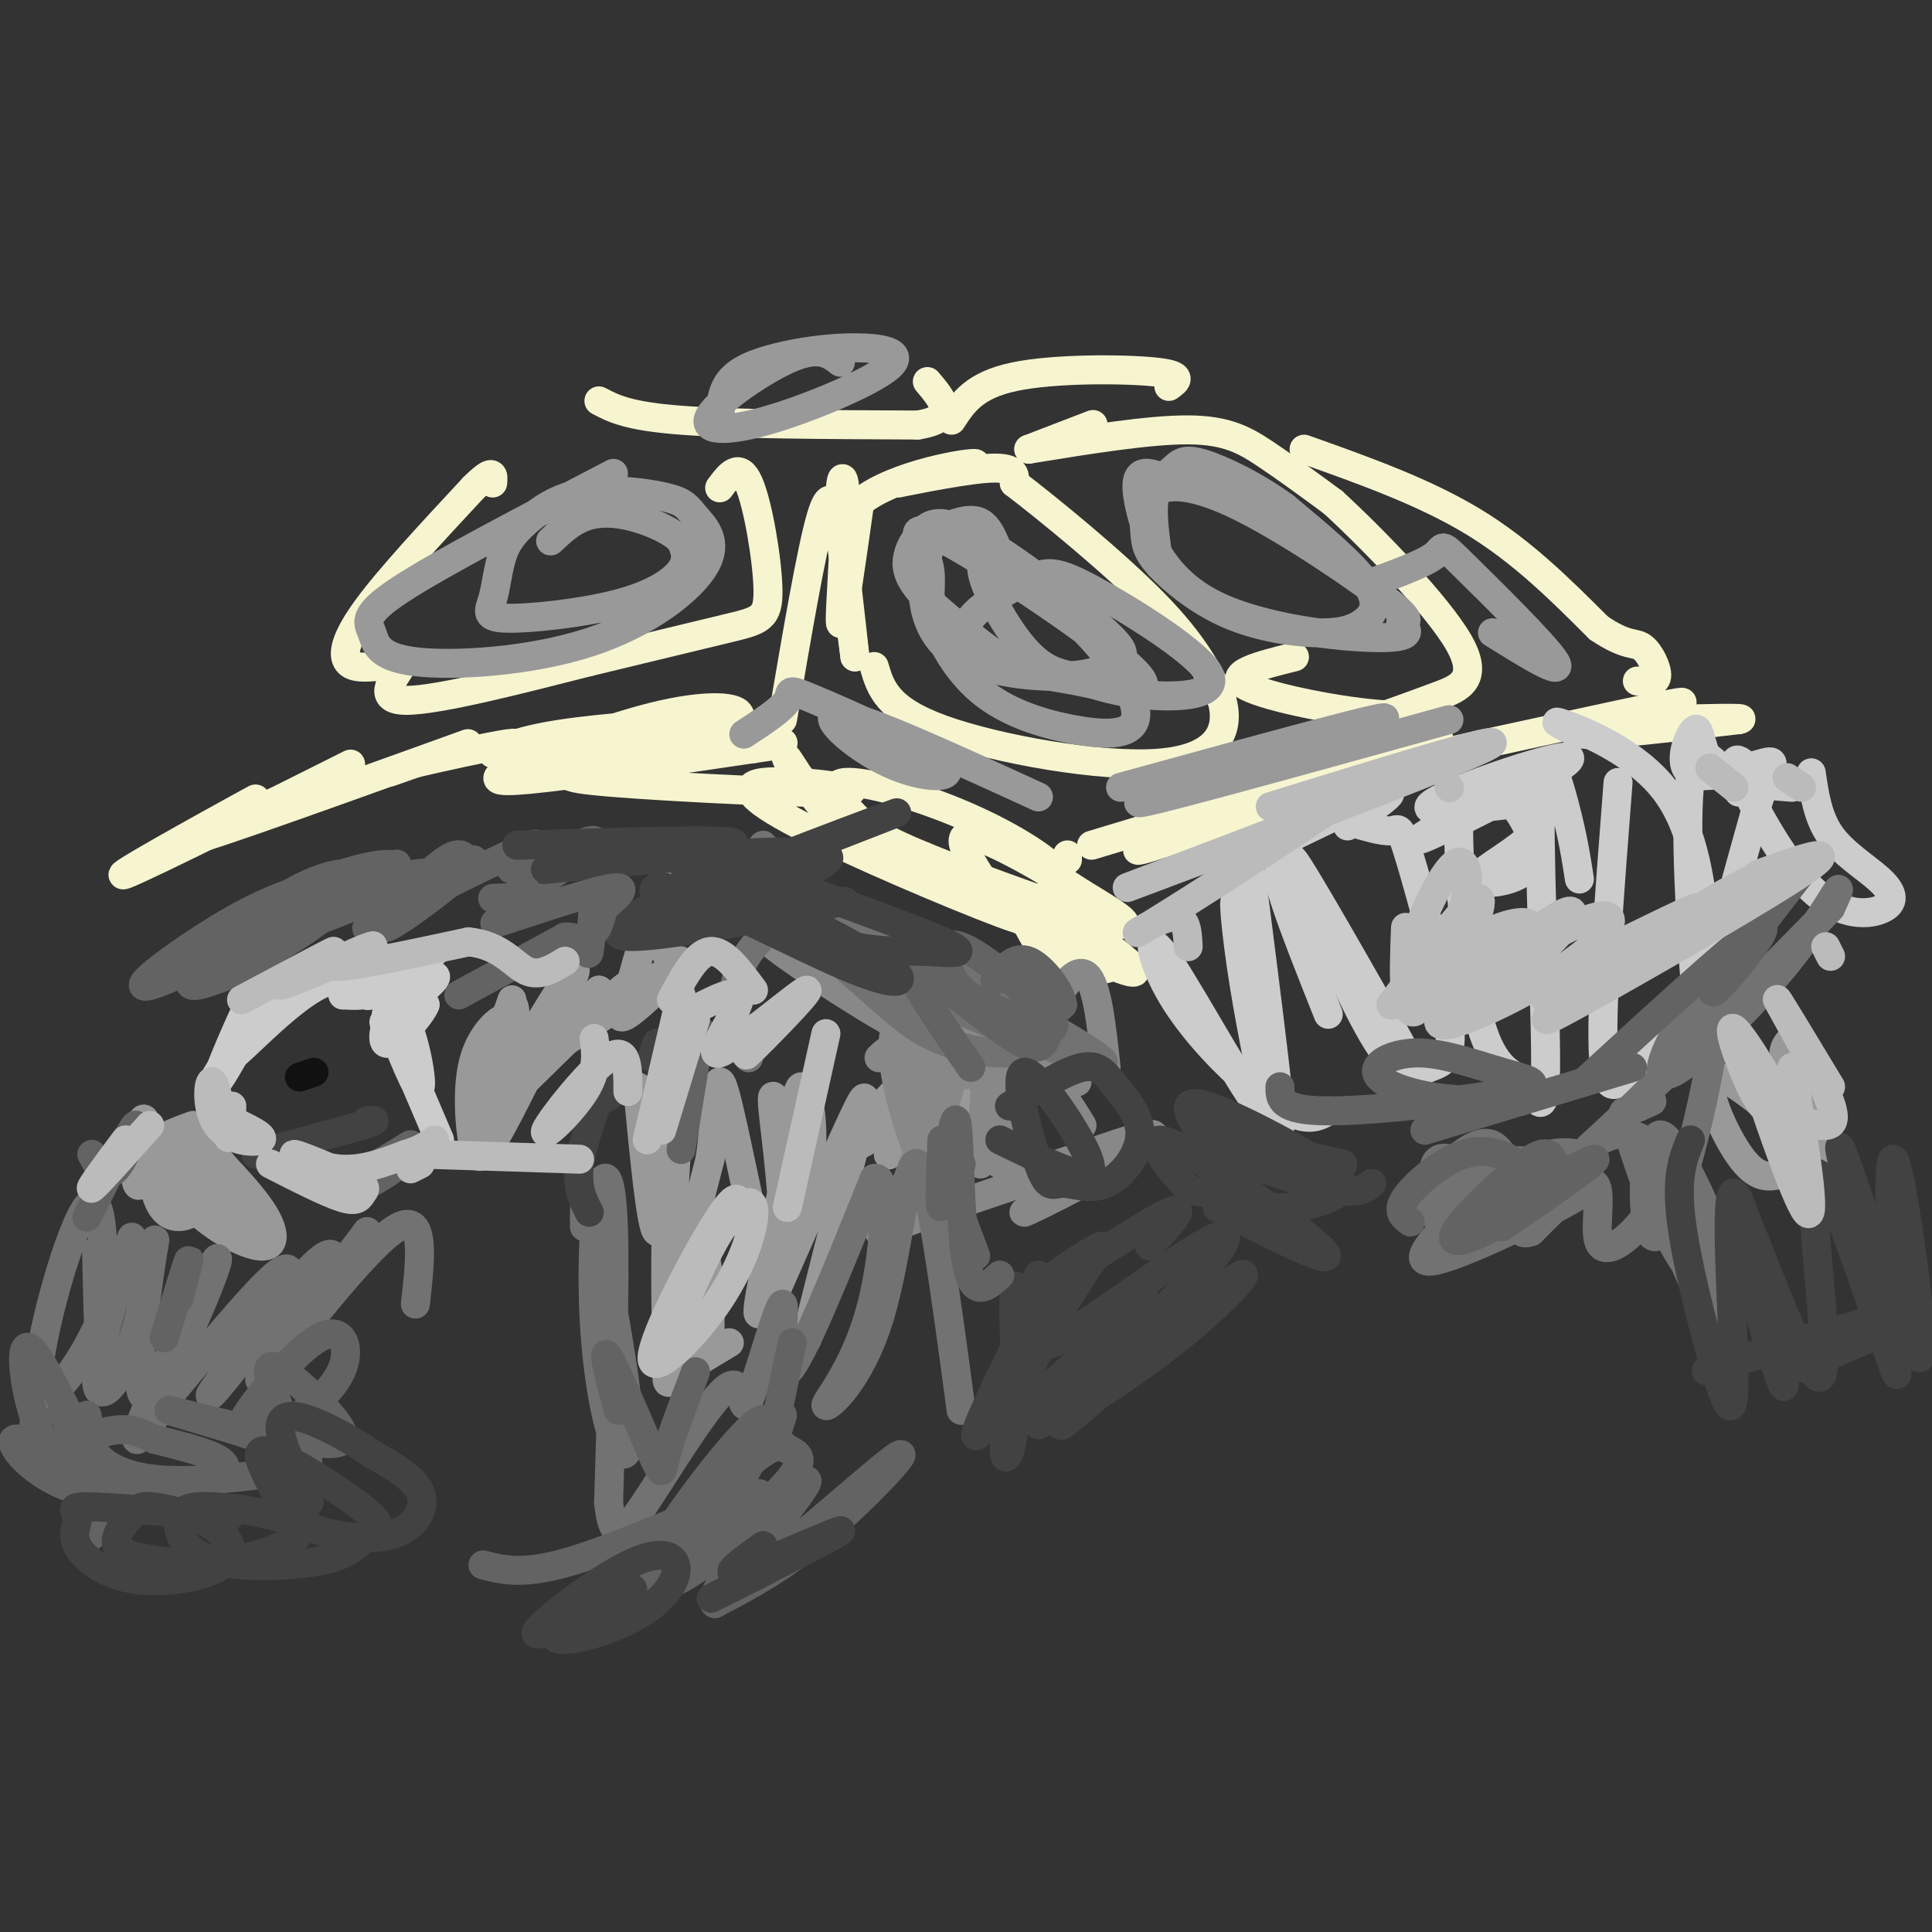 <svg viewBox='0 0 400 400' version='1.1' xmlns='http://www.w3.org/2000/svg' xmlns:xlink='http://www.w3.org/1999/xlink'><rect x="0" y="0" width="400" height="400" fill="#333333" stroke="none"/><g fill='none' stroke='#F7F5D0' stroke-width='6' stroke-linecap='round' stroke-linejoin='round'><path d='M43,171c7.024,-3.935 14.048,-7.869 7,-4c-7.048,3.869 -28.167,15.542 -24,14c4.167,-1.542 33.619,-16.298 43,-21c9.381,-4.702 -1.310,0.649 -12,6'/><path d='M57,166c-8.303,3.671 -23.061,9.850 -14,7c9.061,-2.850 41.939,-14.729 51,-18c9.061,-3.271 -5.697,2.065 -11,4c-5.303,1.935 -1.152,0.467 3,-1'/><path d='M86,158c4.822,-1.133 15.378,-3.467 19,-4c3.622,-0.533 0.311,0.733 -3,2'/><path d='M151,149c-12.954,0.797 -25.908,1.594 -35,3c-9.092,1.406 -14.322,3.420 -11,5c3.322,1.580 15.197,2.725 26,1c10.803,-1.725 20.533,-6.321 22,-9c1.467,-2.679 -5.328,-3.440 -16,-1c-10.672,2.440 -25.219,8.080 -31,11c-5.781,2.920 -2.794,3.120 7,2c9.794,-1.120 26.397,-3.560 43,-6'/><path d='M156,155c8.078,-1.160 6.772,-1.060 4,-2c-2.772,-0.940 -7.011,-2.921 -14,-2c-6.989,0.921 -16.729,4.743 -23,7c-6.271,2.257 -9.072,2.950 4,4c13.072,1.050 42.016,2.458 48,2c5.984,-0.458 -10.994,-2.783 -17,-2c-6.006,0.783 -1.040,4.672 12,11c13.040,6.328 34.154,15.094 40,17c5.846,1.906 -3.577,-3.047 -13,-8'/><path d='M197,182c-7.307,-4.131 -19.074,-10.457 -26,-16c-6.926,-5.543 -9.011,-10.302 -8,-9c1.011,1.302 5.117,8.666 11,14c5.883,5.334 13.543,8.638 20,11c6.457,2.362 11.712,3.782 17,4c5.288,0.218 10.609,-0.766 9,-4c-1.609,-3.234 -10.147,-8.716 -20,-13c-9.853,-4.284 -21.021,-7.369 -25,-7c-3.979,0.369 -0.767,4.192 2,7c2.767,2.808 5.091,4.602 16,9c10.909,4.398 30.403,11.399 37,13c6.597,1.601 0.299,-2.200 -6,-6'/><path d='M224,185c-6.272,-4.165 -18.953,-11.576 -23,-12c-4.047,-0.424 0.541,6.139 3,10c2.459,3.861 2.788,5.019 10,9c7.212,3.981 21.305,10.785 21,9c-0.305,-1.785 -15.010,-12.159 -21,-15c-5.990,-2.841 -3.267,1.850 -1,6c2.267,4.150 4.076,7.757 7,9c2.924,1.243 6.962,0.121 11,-1'/><path d='M221,177c0.000,0.000 0.000,1.000 0,1'/><path d='M226,175c22.451,-6.786 44.903,-13.573 45,-13c0.097,0.573 -22.159,8.504 -31,12c-8.841,3.496 -4.265,2.557 11,-3c15.265,-5.557 41.219,-15.730 46,-18c4.781,-2.270 -11.609,3.365 -28,9'/><path d='M269,162c9.789,-1.628 48.263,-10.199 66,-14c17.737,-3.801 14.737,-2.831 8,-1c-6.737,1.831 -17.211,4.523 -15,5c2.211,0.477 17.105,-1.262 32,-3'/><path d='M360,149c2.667,-0.500 -6.667,-0.250 -16,0'/><path d='M162,149c3.000,-17.622 6.000,-35.244 8,-42c2.000,-6.756 3.000,-2.644 4,4c1.000,6.644 2.000,15.822 3,25'/><path d='M177,136c-0.305,-2.040 -2.566,-19.640 -3,-29c-0.434,-9.360 0.960,-10.482 1,-3c0.040,7.482 -1.274,23.566 -1,25c0.274,1.434 2.137,-11.783 4,-25'/><path d='M178,104c7.292,-5.979 23.522,-8.427 24,-8c0.478,0.427 -14.794,3.730 -16,4c-1.206,0.270 11.656,-2.494 18,-3c6.344,-0.506 6.172,1.247 6,3'/><path d='M210,100c6.756,5.133 20.644,16.467 29,25c8.356,8.533 11.178,14.267 14,20'/><path d='M253,145c1.738,6.298 -0.917,12.042 -13,13c-12.083,0.958 -33.595,-2.869 -45,-7c-11.405,-4.131 -12.702,-8.565 -14,-13'/><path d='M213,93c5.833,-2.250 11.667,-4.500 13,-5c1.333,-0.500 -1.833,0.750 -5,2'/><path d='M213,93c12.467,-2.022 24.933,-4.044 33,-4c8.067,0.044 11.733,2.156 16,5c4.267,2.844 9.133,6.422 14,10'/><path d='M276,104c8.155,7.500 21.542,21.250 26,29c4.458,7.750 -0.012,9.500 -4,11c-3.988,1.500 -7.494,2.750 -11,4'/><path d='M287,148c-8.600,-0.444 -24.600,-3.556 -29,-6c-4.400,-2.444 2.800,-4.222 10,-6'/><path d='M270,93c12.417,4.417 24.833,8.833 35,15c10.167,6.167 18.083,14.083 26,22'/><path d='M331,130c5.833,3.964 7.417,2.875 9,4c1.583,1.125 3.167,4.464 3,6c-0.167,1.536 -2.083,1.268 -4,1'/><path d='M149,101c2.018,-2.714 4.036,-5.429 6,-1c1.964,4.429 3.875,16.000 4,22c0.125,6.000 -1.536,6.429 -8,8c-6.464,1.571 -17.732,4.286 -29,7'/><path d='M122,137c-13.083,3.310 -31.292,8.083 -38,8c-6.708,-0.083 -1.917,-5.024 -1,-7c0.917,-1.976 -2.042,-0.988 -5,0'/><path d='M78,138c-2.107,0.131 -4.875,0.458 -6,-1c-1.125,-1.458 -0.607,-4.702 4,-11c4.607,-6.298 13.304,-15.649 22,-25'/><path d='M98,101c4.333,-4.333 4.167,-2.667 4,-1'/><path d='M124,83c3.000,1.583 6.000,3.167 17,4c11.000,0.833 30.000,0.917 49,1'/><path d='M190,88c8.500,-1.333 5.250,-5.167 2,-9'/><path d='M197,87c2.333,-3.622 4.667,-7.244 13,-9c8.333,-1.756 22.667,-1.644 29,-1c6.333,0.644 4.667,1.822 3,3'/></g>
<g fill='none' stroke='#CCCCCC' stroke-width='6' stroke-linecap='round' stroke-linejoin='round'><path d='M259,181c3.405,26.804 6.810,53.607 6,52c-0.810,-1.607 -5.833,-31.625 -8,-42c-2.167,-10.375 -1.476,-1.107 0,9c1.476,10.107 3.738,21.054 6,32'/><path d='M263,232c-3.631,-2.631 -15.708,-25.208 -21,-33c-5.292,-7.792 -3.800,-0.800 0,6c3.800,6.800 9.908,13.408 15,18c5.092,4.592 9.169,7.169 12,8c2.831,0.831 4.415,-0.085 6,-1'/><path d='M275,210c-6.982,-17.548 -13.964,-35.095 -8,-28c5.964,7.095 24.875,38.833 26,40c1.125,1.167 -15.536,-28.238 -22,-39c-6.464,-10.762 -2.732,-2.881 1,5'/><path d='M272,188c2.816,7.074 9.356,22.258 14,29c4.644,6.742 7.391,5.041 10,4c2.609,-1.041 5.081,-1.423 4,-10c-1.081,-8.577 -5.714,-25.348 -8,-33c-2.286,-7.652 -2.225,-6.186 -4,-6c-1.775,0.186 -5.388,-0.907 -9,-2'/><path d='M279,170c-2.598,-0.810 -4.593,-1.836 -11,1c-6.407,2.836 -17.225,9.533 -13,8c4.225,-1.533 23.493,-11.295 30,-14c6.507,-2.705 0.254,1.648 -6,6'/><path d='M308,165c-9.304,5.458 -18.607,10.917 -12,8c6.607,-2.917 29.125,-14.208 29,-16c-0.125,-1.792 -22.893,5.917 -28,9c-5.107,3.083 7.446,1.542 20,0'/><path d='M317,166c3.635,1.336 2.724,4.675 -1,8c-3.724,3.325 -10.259,6.634 -10,8c0.259,1.366 7.314,0.787 10,-2c2.686,-2.787 1.004,-7.783 -1,-11c-2.004,-3.217 -4.330,-4.655 -6,-5c-1.670,-0.345 -2.685,0.402 -4,0c-1.315,-0.402 -2.931,-1.954 -3,7c-0.069,8.954 1.409,28.416 4,39c2.591,10.584 6.296,12.292 10,14'/><path d='M316,224c2.584,4.443 4.043,8.552 4,-5c-0.043,-13.552 -1.589,-44.764 -1,-56c0.589,-11.236 3.311,-2.496 5,4c1.689,6.496 2.344,10.748 3,15'/><path d='M335,162c-1.837,23.730 -3.675,47.461 -3,57c0.675,9.539 3.861,4.887 8,0c4.139,-4.887 9.230,-10.008 12,-13c2.770,-2.992 3.220,-3.855 3,-6c-0.220,-2.145 -1.110,-5.573 -2,-9'/><path d='M353,191c-0.833,-6.643 -1.917,-18.750 -8,-27c-6.083,-8.250 -17.167,-12.643 -21,-14c-3.833,-1.357 -0.417,0.321 3,2'/><path d='M360,164c-4.310,-5.940 -8.619,-11.881 -10,-3c-1.381,8.881 0.167,32.583 1,43c0.833,10.417 0.952,7.548 3,-1c2.048,-8.548 6.024,-22.774 10,-37'/><path d='M364,166c2.697,-7.834 4.438,-8.920 1,-8c-3.438,0.920 -12.056,3.844 -15,2c-2.944,-1.844 -0.216,-8.458 1,-9c1.216,-0.542 0.919,4.988 4,8c3.081,3.012 9.541,3.506 16,4'/><path d='M375,160c0.676,4.638 1.353,9.276 4,13c2.647,3.724 7.265,6.534 10,9c2.735,2.466 3.589,4.589 1,6c-2.589,1.411 -8.620,2.111 -15,-4c-6.380,-6.111 -13.109,-19.032 -15,-24c-1.891,-4.968 1.054,-1.984 4,1'/><path d='M44,224c5.429,-9.048 10.857,-18.095 10,-16c-0.857,2.095 -8.000,15.333 -9,16c-1.000,0.667 4.143,-11.238 6,-15c1.857,-3.762 0.429,0.619 -1,5'/><path d='M50,214c-1.236,2.541 -3.826,6.392 -1,4c2.826,-2.392 11.069,-11.029 17,-14c5.931,-2.971 9.552,-0.278 10,1c0.448,1.278 -2.276,1.139 -5,1'/><path d='M71,206c4.656,-2.536 18.797,-9.376 19,-9c0.203,0.376 -13.533,7.967 -14,9c-0.467,1.033 12.336,-4.491 14,-4c1.664,0.491 -7.810,6.997 -10,9c-2.190,2.003 2.905,-0.499 8,-3'/><path d='M88,208c-0.670,1.998 -6.344,8.494 -8,8c-1.656,-0.494 0.708,-7.979 3,-6c2.292,1.979 4.512,13.423 4,15c-0.512,1.577 -3.756,-6.711 -7,-15'/><path d='M80,210c0.667,1.833 5.833,13.917 11,26'/></g>
<g fill='none' stroke='#999999' stroke-width='6' stroke-linecap='round' stroke-linejoin='round'><path d='M106,207c-3.027,8.941 -6.054,17.882 -6,22c0.054,4.118 3.190,3.413 5,-3c1.810,-6.413 2.295,-18.534 1,-18c-1.295,0.534 -4.370,13.724 -5,17c-0.630,3.276 1.185,-3.362 3,-10'/><path d='M104,215c0.819,-2.739 1.365,-4.585 0,-4c-1.365,0.585 -4.641,3.601 -6,9c-1.359,5.399 -0.801,13.183 0,17c0.801,3.817 1.844,3.669 6,-4c4.156,-7.669 11.423,-22.860 14,-29c2.577,-6.140 0.463,-3.230 -4,4c-4.463,7.230 -11.275,18.780 -10,19c1.275,0.220 10.638,-10.890 20,-22'/><path d='M124,205c-2.507,2.855 -18.775,20.992 -20,23c-1.225,2.008 12.594,-12.112 20,-19c7.406,-6.888 8.399,-6.545 3,-2c-5.399,4.545 -17.189,13.290 -15,12c2.189,-1.290 18.359,-12.617 23,-15c4.641,-2.383 -2.245,4.176 -5,6c-2.755,1.824 -1.377,-1.088 0,-4'/><path d='M130,206c1.668,-6.504 5.839,-20.764 7,-23c1.161,-2.236 -0.687,7.552 0,12c0.687,4.448 3.911,3.557 4,4c0.089,0.443 -2.955,2.222 -6,4'/><path d='M132,225c1.402,14.665 2.804,29.330 4,30c1.196,0.670 2.187,-12.656 3,-19c0.813,-6.344 1.450,-5.708 1,3c-0.450,8.708 -1.986,25.488 -1,27c0.986,1.512 4.493,-12.244 8,-26'/><path d='M147,240c1.434,-9.612 1.019,-20.640 3,-14c1.981,6.640 6.357,30.950 9,38c2.643,7.050 3.554,-3.161 3,-14c-0.554,-10.839 -2.571,-22.307 -2,-23c0.571,-0.693 3.731,9.390 3,21c-0.731,11.610 -5.352,24.746 -6,24c-0.648,-0.746 2.676,-15.373 6,-30'/><path d='M163,242c1.353,-9.214 1.736,-17.250 3,-17c1.264,0.250 3.409,8.786 1,21c-2.409,12.214 -9.372,28.105 -8,25c1.372,-3.105 11.077,-25.205 16,-36c4.923,-10.795 5.062,-10.285 2,2c-3.062,12.285 -9.324,36.346 -10,40c-0.676,3.654 4.236,-13.099 6,-22c1.764,-8.901 0.382,-9.951 -1,-11'/><path d='M172,244c-1.667,0.333 -5.333,6.667 -9,13'/><path d='M151,278c-4.437,2.638 -8.874,5.276 -11,7c-2.126,1.724 -1.943,2.534 -2,-4c-0.057,-6.534 -0.356,-20.411 0,-27c0.356,-6.589 1.365,-5.889 3,-4c1.635,1.889 3.896,4.968 5,10c1.104,5.032 1.052,12.016 1,19'/><path d='M189,222c-8.681,9.130 -17.362,18.260 -11,15c6.362,-3.260 27.768,-18.909 28,-18c0.232,0.909 -20.711,18.378 -22,20c-1.289,1.622 17.076,-12.602 25,-18c7.924,-5.398 5.407,-1.971 1,3c-4.407,4.971 -10.703,11.485 -17,18'/><path d='M193,242c0.167,1.000 9.083,-5.500 18,-12'/><path d='M371,215c-1.477,1.499 -2.954,2.998 0,9c2.954,6.002 10.338,16.506 7,15c-3.338,-1.506 -17.399,-15.021 -22,-16c-4.601,-0.979 0.257,10.577 4,16c3.743,5.423 6.372,4.711 9,4'/><path d='M207,115c-0.900,-2.350 -1.801,-4.700 -3,-6c-1.199,-1.300 -2.698,-1.548 -5,-1c-2.302,0.548 -5.407,1.894 -7,7c-1.593,5.106 -1.674,13.971 4,19c5.674,5.029 17.102,6.220 24,6c6.898,-0.220 9.267,-1.853 11,-3c1.733,-1.147 2.831,-1.808 -3,-7c-5.831,-5.192 -18.590,-14.913 -26,-19c-7.410,-4.087 -9.471,-2.539 -11,-1c-1.529,1.539 -2.527,3.068 -3,5c-0.473,1.932 -0.421,4.266 3,8c3.421,3.734 10.210,8.867 17,14'/><path d='M208,137c4.682,2.745 7.886,2.608 15,4c7.114,1.392 18.139,4.313 12,-2c-6.139,-6.313 -29.441,-21.860 -39,-27c-9.559,-5.140 -5.375,0.127 -4,4c1.375,3.873 -0.061,6.352 1,11c1.061,4.648 4.618,11.465 10,16c5.382,4.535 12.589,6.786 19,8c6.411,1.214 12.027,1.389 13,-2c0.973,-3.389 -2.698,-10.341 -10,-18c-7.302,-7.659 -18.235,-16.023 -21,-15c-2.765,1.023 2.639,11.435 7,17c4.361,5.565 7.681,6.282 11,7'/><path d='M222,140c4.537,2.032 10.379,3.612 17,4c6.621,0.388 14.020,-0.415 11,-5c-3.020,-4.585 -16.459,-12.951 -24,-17c-7.541,-4.049 -9.184,-3.783 -13,-2c-3.816,1.783 -9.805,5.081 -12,8c-2.195,2.919 -0.598,5.460 1,8'/><path d='M243,100c-2.257,-1.095 -4.513,-2.190 -6,-2c-1.487,0.190 -2.204,1.666 -1,7c1.204,5.334 4.328,14.525 15,20c10.672,5.475 28.890,7.233 36,7c7.110,-0.233 3.110,-2.457 3,-3c-0.110,-0.543 3.671,0.597 -2,-4c-5.671,-4.597 -20.793,-14.929 -31,-20c-10.207,-5.071 -15.500,-4.881 -18,-3c-2.500,1.881 -2.207,5.454 -2,8c0.207,2.546 0.327,4.066 3,7c2.673,2.934 7.899,7.284 14,10c6.101,2.716 13.079,3.800 18,4c4.921,0.200 7.786,-0.485 10,-2c2.214,-1.515 3.775,-3.862 1,-8c-2.775,-4.138 -9.888,-10.069 -17,-16'/><path d='M266,105c-6.183,-4.523 -13.142,-7.831 -17,-9c-3.858,-1.169 -4.616,-0.199 -6,1c-1.384,1.199 -3.396,2.628 -4,6c-0.604,3.372 0.198,8.686 1,14'/><path d='M309,131c7.548,4.702 15.095,9.405 13,6c-2.095,-3.405 -13.833,-14.917 -19,-20c-5.167,-5.083 -3.762,-3.738 -6,-2c-2.238,1.738 -8.119,3.869 -14,6'/><path d='M127,98c-17.884,9.309 -35.767,18.619 -44,24c-8.233,5.381 -6.815,6.834 -6,9c0.815,2.166 1.027,5.044 9,6c7.973,0.956 23.709,-0.011 36,-4c12.291,-3.989 21.138,-10.998 24,-16c2.862,-5.002 -0.262,-7.995 -2,-10c-1.738,-2.005 -2.089,-3.023 -6,-4c-3.911,-0.977 -11.382,-1.913 -17,-1c-5.618,0.913 -9.383,3.675 -12,6c-2.617,2.325 -4.087,4.213 -5,7c-0.913,2.787 -1.270,6.473 -2,9c-0.730,2.527 -1.835,3.894 3,4c4.835,0.106 15.609,-1.048 23,-3c7.391,-1.952 11.397,-4.700 13,-7c1.603,-2.300 0.801,-4.150 0,-6'/><path d='M141,112c-1.750,-2.000 -6.125,-4.000 -10,-5c-3.875,-1.000 -7.250,-1.000 -10,0c-2.750,1.000 -4.875,3.000 -7,5'/><path d='M174,75c-2.148,-1.671 -4.296,-3.342 -10,-1c-5.704,2.342 -14.965,8.699 -17,12c-2.035,3.301 3.157,3.548 12,1c8.843,-2.548 21.336,-7.890 25,-11c3.664,-3.110 -1.503,-3.988 -7,-4c-5.497,-0.012 -11.326,0.843 -16,2c-4.674,1.157 -8.193,2.616 -10,5c-1.807,2.384 -1.904,5.692 -2,9'/><path d='M232,163c29.778,-8.178 59.556,-16.356 54,-14c-5.556,2.356 -46.444,15.244 -50,17c-3.556,1.756 30.222,-7.622 64,-17'/><path d='M215,165c-17.925,-8.215 -35.850,-16.430 -41,-17c-5.150,-0.570 2.476,6.505 10,10c7.524,3.495 14.944,3.411 11,0c-3.944,-3.411 -19.254,-10.149 -26,-13c-6.746,-2.851 -4.927,-1.815 -6,0c-1.073,1.815 -5.036,4.407 -9,7'/><path d='M40,233c-3.622,1.308 -7.244,2.616 -9,5c-1.756,2.384 -1.646,5.844 -2,7c-0.354,1.156 -1.172,0.009 -1,-4c0.172,-4.009 1.335,-10.879 2,-9c0.665,1.879 0.833,12.506 3,17c2.167,4.494 6.333,2.855 8,1c1.667,-1.855 0.833,-3.928 0,-6'/><path d='M41,244c-1.308,-3.491 -4.576,-9.219 -6,-9c-1.424,0.219 -1.002,6.386 2,11c3.002,4.614 8.584,7.676 12,9c3.416,1.324 4.666,0.911 1,-3c-3.666,-3.911 -12.247,-11.322 -15,-12c-2.753,-0.678 0.324,5.375 5,10c4.676,4.625 10.951,7.822 14,8c3.049,0.178 2.871,-2.663 1,-6c-1.871,-3.337 -5.436,-7.168 -9,-11'/><path d='M46,241c-2.422,-3.089 -3.978,-5.311 -3,-3c0.978,2.311 4.489,9.156 8,16'/></g>
<g fill='none' stroke='#888888' stroke-width='6' stroke-linecap='round' stroke-linejoin='round'><path d='M182,219c1.976,-1.903 3.951,-3.806 6,2c2.049,5.806 4.171,19.321 3,19c-1.171,-0.321 -5.633,-14.478 -6,-21c-0.367,-6.522 3.363,-5.410 5,3c1.637,8.410 1.182,24.117 1,24c-0.182,-0.117 -0.091,-16.059 0,-32'/><path d='M191,214c0.121,-6.847 0.423,-7.966 1,-4c0.577,3.966 1.428,13.016 0,21c-1.428,7.984 -5.135,14.903 -6,19c-0.865,4.097 1.113,5.372 5,-6c3.887,-11.372 9.682,-35.392 12,-38c2.318,-2.608 1.159,16.196 0,35'/><path d='M207,241c2.557,1.512 5.115,3.025 3,-6c-2.115,-9.025 -8.901,-28.587 -5,-27c3.901,1.587 18.489,24.322 19,25c0.511,0.678 -13.055,-20.702 -17,-26c-3.945,-5.298 1.730,5.486 6,11c4.270,5.514 7.135,5.757 10,6'/><path d='M229,221c-0.911,-8.511 -1.822,-17.022 -4,-19c-2.178,-1.978 -5.622,2.578 -7,7c-1.378,4.422 -0.689,8.711 0,13'/><path d='M182,255c24.832,-8.603 49.663,-17.206 51,-16c1.337,1.206 -20.821,12.221 -21,12c-0.179,-0.221 21.622,-11.678 26,-15c4.378,-3.322 -8.668,1.490 -16,4c-7.332,2.510 -8.952,2.717 -11,-2c-2.048,-4.717 -4.524,-14.359 -7,-24'/><path d='M204,214c-2.002,-4.715 -3.508,-4.504 -7,-4c-3.492,0.504 -8.970,1.301 -11,3c-2.030,1.699 -0.611,4.299 0,6c0.611,1.701 0.414,2.503 5,3c4.586,0.497 13.954,0.689 19,0c5.046,-0.689 5.769,-2.257 5,-4c-0.769,-1.743 -3.029,-3.659 -1,-4c2.029,-0.341 8.347,0.893 -3,-4c-11.347,-4.893 -40.359,-15.914 -50,-18c-9.641,-2.086 0.091,4.764 8,10c7.909,5.236 13.996,8.857 18,11c4.004,2.143 5.924,2.808 8,3c2.076,0.192 4.307,-0.088 -2,-5c-6.307,-4.912 -21.154,-14.456 -36,-24'/><path d='M157,187c-7.071,-5.393 -6.750,-6.875 -7,-6c-0.250,0.875 -1.071,4.107 3,8c4.071,3.893 13.036,8.446 22,13'/></g>
<g fill='none' stroke='#727272' stroke-width='6' stroke-linecap='round' stroke-linejoin='round'><path d='M201,210c-4.642,-5.055 -9.285,-10.110 -15,-14c-5.715,-3.890 -12.504,-6.614 -17,-8c-4.496,-1.386 -6.700,-1.433 -14,-3c-7.300,-1.567 -19.696,-4.653 -2,4c17.696,8.653 65.485,29.044 74,31c8.515,1.956 -22.242,-14.522 -53,-31'/><path d='M174,189c-12.063,-8.371 -15.722,-13.797 -16,-14c-0.278,-0.203 2.823,4.819 6,9c3.177,4.181 6.428,7.520 20,14c13.572,6.480 37.464,16.099 33,13c-4.464,-3.099 -37.285,-18.917 -48,-22c-10.715,-3.083 0.676,6.569 8,13c7.324,6.431 10.582,9.641 15,12c4.418,2.359 9.997,3.866 15,4c5.003,0.134 9.429,-1.105 4,-6c-5.429,-4.895 -20.715,-13.448 -36,-22'/><path d='M175,190c-9.595,-2.631 -15.583,1.792 -19,6c-3.417,4.208 -4.262,8.202 -4,12c0.262,3.798 1.631,7.399 3,11'/><path d='M20,259c0.254,11.831 0.509,23.662 1,18c0.491,-5.662 1.220,-28.818 -2,-28c-3.220,0.818 -10.389,25.611 -11,35c-0.611,9.389 5.335,3.374 10,-5c4.665,-8.374 8.047,-19.107 9,-22c0.953,-2.893 -0.524,2.053 -2,7'/><path d='M25,264c-1.764,5.997 -5.172,17.488 -5,22c0.172,4.512 3.926,2.045 7,-7c3.074,-9.045 5.468,-24.668 5,-22c-0.468,2.668 -3.797,23.626 -3,30c0.797,6.374 5.719,-1.838 10,-11c4.281,-9.162 7.922,-19.274 5,-14c-2.922,5.274 -12.406,25.936 -15,33c-2.594,7.064 1.703,0.532 6,-6'/><path d='M35,289c5.760,-6.844 17.160,-20.953 22,-25c4.840,-4.047 3.122,1.969 -2,10c-5.122,8.031 -13.646,18.077 -11,14c2.646,-4.077 16.462,-22.278 22,-27c5.538,-4.722 2.799,4.037 -2,12c-4.799,7.963 -11.657,15.132 -10,12c1.657,-3.132 11.828,-16.566 22,-30'/><path d='M76,255c-1.976,2.964 -17.917,25.375 -18,26c-0.083,0.625 15.690,-20.536 23,-26c7.310,-5.464 6.155,4.768 5,15'/><path d='M121,254c-0.006,-5.044 -0.011,-10.088 2,-2c2.011,8.088 6.039,29.308 7,40c0.961,10.692 -1.146,10.857 -3,6c-1.854,-4.857 -3.456,-14.735 -4,-25c-0.544,-10.265 -0.031,-20.918 1,-26c1.031,-5.082 2.580,-4.595 3,7c0.420,11.595 -0.290,34.297 -1,57'/><path d='M126,311c0.944,9.861 3.805,6.014 9,-2c5.195,-8.014 12.723,-20.194 16,-22c3.277,-1.806 2.301,6.763 4,3c1.699,-3.763 6.073,-19.859 7,-20c0.927,-0.141 -1.592,15.674 1,14c2.592,-1.674 10.296,-20.837 18,-40'/><path d='M181,244c3.256,-1.111 2.397,16.111 -1,28c-3.397,11.889 -9.333,18.444 -9,19c0.333,0.556 6.936,-4.889 11,-18c4.064,-13.111 5.590,-33.889 8,-32c2.410,1.889 5.705,26.444 9,51'/><path d='M342,228c-1.956,0.899 -3.912,1.798 -5,2c-1.088,0.202 -1.309,-0.292 0,4c1.309,4.292 4.148,13.368 8,21c3.852,7.632 8.718,13.818 11,14c2.282,0.182 1.982,-5.639 -1,-14c-2.982,-8.361 -8.645,-19.262 -11,-20c-2.355,-0.738 -1.403,8.686 2,19c3.403,10.314 9.258,21.518 9,19c-0.258,-2.518 -6.629,-18.759 -13,-35'/><path d='M342,238c-2.484,1.572 -2.194,23.001 2,17c4.194,-6.001 12.292,-39.434 11,-47c-1.292,-7.566 -11.975,10.735 -11,14c0.975,3.265 13.609,-8.506 22,-18c8.391,-9.494 12.540,-16.713 14,-19c1.460,-2.287 0.230,0.356 -1,3'/><path d='M379,188c-9.885,10.297 -34.099,34.538 -44,44c-9.901,9.462 -5.491,4.144 -1,3c4.491,-1.144 9.062,1.887 10,6c0.938,4.113 -1.759,9.309 -5,13c-3.241,3.691 -7.026,5.878 -8,3c-0.974,-2.878 0.865,-10.822 -1,-12c-1.865,-1.178 -7.432,4.411 -13,10'/><path d='M317,255c-2.756,1.070 -3.145,-1.256 1,-4c4.145,-2.744 12.824,-5.907 8,-3c-4.824,2.907 -23.152,11.884 -29,13c-5.848,1.116 0.783,-5.629 5,-10c4.217,-4.371 6.020,-6.369 4,-4c-2.020,2.369 -7.863,9.105 -8,10c-0.137,0.895 5.431,-4.053 11,-9'/><path d='M311,239c-1.397,-1.791 -2.794,-3.582 -7,-1c-4.206,2.582 -11.220,9.538 -10,12c1.220,2.462 10.674,0.431 12,-3c1.326,-3.431 -5.476,-8.262 -8,-7c-2.524,1.262 -0.769,8.617 5,11c5.769,2.383 15.553,-0.204 19,-3c3.447,-2.796 0.556,-5.799 -3,-7c-3.556,-1.201 -7.778,-0.601 -12,0'/><path d='M307,241c-3.061,1.332 -4.712,4.660 -3,6c1.712,1.340 6.787,0.690 12,-1c5.213,-1.690 10.562,-4.422 11,-6c0.438,-1.578 -4.036,-2.002 -10,0c-5.964,2.002 -13.418,6.429 -14,8c-0.582,1.571 5.709,0.285 12,-1'/></g>
<g fill='none' stroke='#636364' stroke-width='6' stroke-linecap='round' stroke-linejoin='round'><path d='M311,254c10.475,-7.217 20.951,-14.434 19,-14c-1.951,0.434 -16.328,8.520 -19,10c-2.672,1.480 6.361,-3.646 10,-6c3.639,-2.354 1.884,-1.938 1,-3c-0.884,-1.063 -0.897,-3.604 -5,-1c-4.103,2.604 -12.297,10.355 -15,14c-2.703,3.645 0.085,3.184 3,2c2.915,-1.184 5.958,-3.092 9,-5'/><path d='M314,251c2.127,-1.382 2.946,-2.337 3,-4c0.054,-1.663 -0.656,-4.033 -3,-6c-2.344,-1.967 -6.324,-3.529 -11,-2c-4.676,1.529 -10.050,6.151 -12,9c-1.950,2.849 -0.475,3.924 1,5'/><path d='M201,221c-7.265,-10.595 -14.529,-21.190 -12,-21c2.529,0.190 14.852,11.166 21,15c6.148,3.834 6.120,0.527 7,-1c0.880,-1.527 2.667,-1.275 -1,-5c-3.667,-3.725 -12.789,-11.426 -17,-13c-4.211,-1.574 -3.510,2.980 -2,6c1.510,3.020 3.830,4.505 7,6c3.170,1.495 7.192,2.998 10,3c2.808,0.002 4.404,-1.499 6,-3'/><path d='M220,208c-0.311,-2.644 -4.089,-7.756 -7,-9c-2.911,-1.244 -4.956,1.378 -7,4'/><path d='M161,311c-12.655,8.571 -25.309,17.143 -27,18c-1.691,0.857 7.583,-6.000 15,-16c7.417,-10.000 12.978,-23.144 7,-18c-5.978,5.144 -23.494,28.577 -23,33c0.494,4.423 18.998,-10.165 27,-18c8.002,-7.835 5.501,-8.918 3,-10'/><path d='M163,300c-0.836,-1.580 -4.427,-0.529 -10,5c-5.573,5.529 -13.128,15.535 -15,20c-1.872,4.465 1.938,3.390 10,-3c8.062,-6.390 20.376,-18.093 19,-15c-1.376,3.093 -16.441,20.984 -13,20c3.441,-0.984 25.388,-20.842 31,-25c5.612,-4.158 -5.111,7.383 -14,15c-8.889,7.617 -15.945,11.308 -23,15'/><path d='M148,332c-1.743,-0.861 5.400,-10.512 8,-15c2.600,-4.488 0.656,-3.811 1,-5c0.344,-1.189 2.977,-4.243 -4,-2c-6.977,2.243 -23.565,9.784 -34,13c-10.435,3.216 -14.718,2.108 -19,1'/><path d='M28,306c-3.554,-1.517 -7.107,-3.034 -9,0c-1.893,3.034 -2.124,10.621 -1,12c1.124,1.379 3.605,-3.448 0,-9c-3.605,-5.552 -13.296,-11.828 -15,-11c-1.704,0.828 4.580,8.761 15,11c10.420,2.239 24.977,-1.218 28,-4c3.023,-2.782 -5.489,-4.891 -14,-7'/><path d='M32,298c-3.307,-1.603 -4.575,-2.109 -7,-2c-2.425,0.109 -6.007,0.834 -6,3c0.007,2.166 3.602,5.773 11,7c7.398,1.227 18.598,0.075 26,-1c7.402,-1.075 11.006,-2.073 4,-5c-7.006,-2.927 -24.623,-7.784 -25,-8c-0.377,-0.216 16.487,4.210 26,6c9.513,1.790 11.677,0.943 9,-3c-2.677,-3.943 -10.193,-10.984 -13,-12c-2.807,-1.016 -0.903,3.992 1,9'/><path d='M58,292c0.503,2.057 1.259,2.700 4,1c2.741,-1.700 7.467,-5.744 9,-10c1.533,-4.256 -0.126,-8.723 -5,-6c-4.874,2.723 -12.964,12.635 -15,16c-2.036,3.365 1.982,0.182 6,-3'/><path d='M97,180c-0.519,-2.456 -1.038,-4.911 -6,-1c-4.962,3.911 -14.368,14.189 -11,13c3.368,-1.189 19.511,-13.844 18,-14c-1.511,-0.156 -20.676,12.189 -22,14c-1.324,1.811 15.193,-6.911 17,-10c1.807,-3.089 -11.097,-0.544 -24,2'/><path d='M69,184c-7.097,1.011 -12.839,2.538 -14,4c-1.161,1.462 2.259,2.858 9,1c6.741,-1.858 16.801,-6.972 18,-9c1.199,-2.028 -6.464,-0.972 -14,2c-7.536,2.972 -14.945,7.861 -16,10c-1.055,2.139 4.245,1.529 10,-1c5.755,-2.529 11.965,-6.977 12,-9c0.035,-2.023 -6.106,-1.622 -14,3c-7.894,4.622 -17.541,13.463 -20,17c-2.459,3.537 2.271,1.768 7,0'/><path d='M47,202c6.267,-2.926 18.435,-10.241 22,-14c3.565,-3.759 -1.474,-3.962 -4,-4c-2.526,-0.038 -2.540,0.087 -5,1c-2.460,0.913 -7.364,2.612 -16,8c-8.636,5.388 -21.002,14.466 -10,10c11.002,-4.466 45.372,-22.475 48,-24c2.628,-1.525 -26.485,13.436 -27,15c-0.515,1.564 27.567,-10.267 38,-14c10.433,-3.733 3.216,0.634 -4,5'/><path d='M89,185c-4.346,2.649 -13.211,6.771 -8,4c5.211,-2.771 24.499,-12.436 29,-14c4.501,-1.564 -5.783,4.973 -4,5c1.783,0.027 15.634,-6.454 17,-6c1.366,0.454 -9.753,7.844 -13,10c-3.247,2.156 1.376,-0.922 6,-4'/></g>
<g fill='none' stroke='#424242' stroke-width='6' stroke-linecap='round' stroke-linejoin='round'><path d='M107,175c25.013,-0.783 50.026,-1.566 44,0c-6.026,1.566 -43.089,5.482 -38,5c5.089,-0.482 52.332,-5.360 58,-3c5.668,2.360 -30.238,11.960 -38,13c-7.762,1.040 12.619,-6.480 33,-14'/><path d='M166,176c12.539,-5.037 27.387,-10.631 15,-6c-12.387,4.631 -52.010,19.487 -53,23c-0.990,3.513 36.654,-4.319 45,-6c8.346,-1.681 -12.606,2.787 -25,2c-12.394,-0.787 -16.229,-6.830 -9,-5c7.229,1.830 25.523,11.531 36,16c10.477,4.469 13.136,3.705 10,1c-3.136,-2.705 -12.068,-7.353 -21,-12'/><path d='M164,189c-7.487,-4.253 -15.705,-8.885 -18,-9c-2.295,-0.115 1.332,4.288 8,8c6.668,3.712 16.376,6.732 23,8c6.624,1.268 10.164,0.785 15,1c4.836,0.215 10.966,1.130 1,-3c-9.966,-4.130 -36.029,-13.304 -47,-17c-10.971,-3.696 -6.849,-1.913 -5,1c1.849,2.913 1.424,6.957 1,11'/><path d='M37,313c6.643,0.677 13.285,1.354 9,1c-4.285,-0.354 -19.499,-1.739 -26,-2c-6.501,-0.261 -4.289,0.601 -4,2c0.289,1.399 -1.344,3.334 0,6c1.344,2.666 5.665,6.064 12,7c6.335,0.936 14.686,-0.591 18,-3c3.314,-2.409 1.592,-5.701 -2,-8c-3.592,-2.299 -9.056,-3.606 -12,-4c-2.944,-0.394 -3.370,0.125 -5,2c-1.630,1.875 -4.466,5.107 -2,7c2.466,1.893 10.233,2.446 18,3'/><path d='M43,324c7.984,-0.803 18.943,-4.309 19,-7c0.057,-2.691 -10.787,-4.566 -17,-5c-6.213,-0.434 -7.794,0.575 -8,3c-0.206,2.425 0.962,6.267 7,8c6.038,1.733 16.946,1.358 23,0c6.054,-1.358 7.256,-3.700 9,-5c1.744,-1.300 4.032,-1.557 0,-5c-4.032,-3.443 -14.383,-10.073 -19,-12c-4.617,-1.927 -3.499,0.847 -2,4c1.499,3.153 3.380,6.685 6,9c2.620,2.315 5.981,3.414 10,4c4.019,0.586 8.697,0.658 12,-1c3.303,-1.658 5.229,-5.045 4,-8c-1.229,-2.955 -5.615,-5.477 -10,-8'/><path d='M77,301c-4.060,-2.762 -9.208,-5.667 -13,-7c-3.792,-1.333 -6.226,-1.095 -6,2c0.226,3.095 3.113,9.048 6,15'/><path d='M126,327c-6.156,5.263 -12.312,10.526 -11,12c1.312,1.474 10.092,-0.843 16,-4c5.908,-3.157 8.944,-7.156 9,-10c0.056,-2.844 -2.870,-4.535 -10,-1c-7.130,3.535 -18.466,12.296 -19,14c-0.534,1.704 9.733,-3.648 20,-9'/><path d='M159,325c-7.673,3.851 -15.345,7.702 -10,5c5.345,-2.702 23.708,-11.958 25,-13c1.292,-1.042 -14.488,6.131 -20,8c-5.512,1.869 -0.756,-1.565 4,-5'/><path d='M124,228c0.000,0.000 2.000,-1.000 2,-1'/><path d='M136,216c0.000,0.000 -1.000,3.000 -1,3'/><path d='M126,222c-2.667,7.083 -5.333,14.167 -6,19c-0.667,4.833 0.667,7.417 2,10'/><path d='M123,225c-0.333,-1.750 -0.667,-3.500 0,-4c0.667,-0.500 2.333,0.250 4,1'/><path d='M207,236c4.516,2.213 9.032,4.426 13,6c3.968,1.574 7.386,2.510 5,-3c-2.386,-5.510 -10.578,-17.467 -13,-17c-2.422,0.467 0.926,13.358 3,19c2.074,5.642 2.874,4.034 5,4c2.126,-0.034 5.578,1.505 9,0c3.422,-1.505 6.814,-6.053 7,-10c0.186,-3.947 -2.835,-7.293 -5,-10c-2.165,-2.707 -3.476,-4.773 -7,-4c-3.524,0.773 -9.262,4.387 -15,8'/><path d='M252,250c12.814,6.491 25.627,12.982 22,9c-3.627,-3.982 -23.695,-18.437 -31,-22c-7.305,-3.563 -1.847,3.766 1,7c2.847,3.234 3.084,2.372 6,3c2.916,0.628 8.512,2.746 14,3c5.488,0.254 10.868,-1.357 13,-3c2.132,-1.643 1.015,-3.317 -5,-7c-6.015,-3.683 -16.927,-9.376 -22,-11c-5.073,-1.624 -4.307,0.822 -3,3c1.307,2.178 3.153,4.089 5,6'/><path d='M252,238c5.489,2.756 16.711,6.644 23,8c6.289,1.356 7.644,0.178 9,-1'/><path d='M278,241c-12.583,-2.833 -25.167,-5.667 -29,-6c-3.833,-0.333 1.083,1.833 6,4'/><path d='M350,236c-1.493,3.667 -2.986,7.334 -2,16c0.986,8.666 4.452,22.330 7,31c2.548,8.670 4.178,12.344 4,1c-0.178,-11.344 -2.163,-37.708 0,-37c2.163,0.708 8.475,28.488 10,37c1.525,8.512 -1.738,-2.244 -5,-13'/><path d='M364,271c-2.803,-10.059 -7.309,-28.706 -4,-22c3.309,6.706 14.433,38.767 17,36c2.567,-2.767 -3.424,-40.360 -1,-42c2.424,-1.640 13.264,32.674 16,40c2.736,7.326 -2.632,-12.337 -8,-32'/><path d='M384,251c-2.426,-9.666 -4.492,-17.830 -2,-11c2.492,6.830 9.542,28.655 13,37c3.458,8.345 3.324,3.209 2,-8c-1.324,-11.209 -3.838,-28.493 -5,-29c-1.162,-0.507 -0.971,15.761 1,25c1.971,9.239 5.723,11.449 6,11c0.277,-0.449 -2.921,-3.557 -6,-4c-3.079,-0.443 -6.040,1.778 -9,4'/><path d='M384,276c-6.987,3.429 -19.955,10.002 -14,8c5.955,-2.002 30.834,-12.577 28,-13c-2.834,-0.423 -33.381,9.308 -42,12c-8.619,2.692 4.691,-1.654 18,-6'/><path d='M215,264c-3.208,13.936 -6.415,27.873 -7,34c-0.585,6.127 1.454,4.446 2,-4c0.546,-8.446 -0.400,-23.656 0,-27c0.400,-3.344 2.146,5.176 0,14c-2.146,8.824 -8.185,17.950 -8,16c0.185,-1.950 6.592,-14.975 13,-28'/><path d='M215,269c2.371,-4.930 1.798,-3.256 3,-3c1.202,0.256 4.178,-0.907 1,6c-3.178,6.907 -12.509,21.884 -7,19c5.509,-2.884 25.858,-23.629 25,-22c-0.858,1.629 -22.923,25.631 -22,26c0.923,0.369 24.835,-22.895 29,-27c4.165,-4.105 -11.418,10.947 -27,26'/><path d='M217,294c0.690,1.404 15.916,-8.087 27,-17c11.084,-8.913 18.026,-17.249 10,-11c-8.026,6.249 -31.021,27.084 -34,29c-2.979,1.916 14.058,-15.086 24,-26c9.942,-10.914 12.789,-15.740 6,-12c-6.789,3.740 -23.212,16.045 -30,20c-6.788,3.955 -3.939,-0.442 -1,-5c2.939,-4.558 5.970,-9.279 9,-14'/><path d='M228,258c-4.202,1.690 -19.208,12.917 -17,12c2.208,-0.917 21.631,-13.976 29,-18c7.369,-4.024 2.685,0.988 -2,6'/></g>
<g fill='none' stroke='#111111' stroke-width='6' stroke-linecap='round' stroke-linejoin='round'><path d='M62,223c0.000,0.000 3.000,-1.000 3,-1'/></g>
<g fill='none' stroke='#424242' stroke-width='6' stroke-linecap='round' stroke-linejoin='round'><path d='M53,239c0.000,0.000 22.000,-6.000 22,-6'/><path d='M75,233c3.833,-1.167 2.417,-1.083 1,-1'/></g>
<g fill='none' stroke='#636364' stroke-width='6' stroke-linecap='round' stroke-linejoin='round'><path d='M66,243c2.089,2.044 4.178,4.089 8,3c3.822,-1.089 9.378,-5.311 11,-7c1.622,-1.689 -0.689,-0.844 -3,0'/><path d='M82,239c-2.467,1.156 -7.133,4.044 -7,4c0.133,-0.044 5.067,-3.022 10,-6'/><path d='M95,206c0.000,0.000 22.000,-12.000 22,-12'/><path d='M117,194c4.469,-0.325 4.641,4.861 5,3c0.359,-1.861 0.904,-10.770 1,-12c0.096,-1.230 -0.258,5.220 0,7c0.258,1.780 1.129,-1.110 2,-4'/><path d='M125,188c2.086,-2.010 6.301,-5.033 1,-4c-5.301,1.033 -20.120,6.124 -23,7c-2.880,0.876 6.177,-2.464 8,-4c1.823,-1.536 -3.589,-1.268 -9,-1'/><path d='M141,221c0.469,-3.514 0.938,-7.027 0,-6c-0.938,1.027 -3.282,6.595 -3,9c0.282,2.405 3.191,1.648 5,-2c1.809,-3.648 2.517,-10.185 2,-8c-0.517,2.185 -2.258,13.093 -4,24'/><path d='M144,284c-2.476,6.524 -4.952,13.048 -6,17c-1.048,3.952 -0.667,5.333 -3,0c-2.333,-5.333 -7.381,-17.381 -9,-20c-1.619,-2.619 0.190,4.190 2,11'/><path d='M162,293c-1.167,3.750 -2.333,7.500 -2,5c0.333,-2.500 2.167,-11.250 4,-20'/><path d='M195,236c-0.321,8.262 -0.643,16.524 0,13c0.643,-3.524 2.250,-18.833 3,-17c0.750,1.833 0.643,20.810 2,29c1.357,8.190 4.179,5.595 7,3'/><path d='M199,241c-1.250,0.417 -2.500,0.833 -2,4c0.500,3.167 2.750,9.083 5,15'/><path d='M34,277c2.250,-7.333 4.500,-14.667 5,-16c0.500,-1.333 -0.750,3.333 -2,8'/><path d='M7,295c0.000,0.000 1.000,-1.000 1,-1'/><path d='M13,292c2.027,5.303 4.054,10.606 3,12c-1.054,1.394 -5.190,-1.121 -8,-8c-2.810,-6.879 -4.295,-18.121 -2,-17c2.295,1.121 8.370,14.606 11,19c2.630,4.394 1.815,-0.303 1,-5'/><path d='M19,239c1.444,2.689 2.889,5.378 5,3c2.111,-2.378 4.889,-9.822 4,-9c-0.889,0.822 -5.444,9.911 -10,19'/><path d='M302,196c0.000,0.000 0.100,0.100 0.1,0.1'/><path d='M265,225c-0.023,2.483 -0.046,4.967 10,5c10.046,0.033 30.162,-2.383 38,-4c7.838,-1.617 3.399,-2.433 -2,-4c-5.399,-1.567 -11.756,-3.884 -17,-4c-5.244,-0.116 -9.373,1.969 -9,4c0.373,2.031 5.250,4.009 11,5c5.750,0.991 12.375,0.996 19,1'/><path d='M295,234c0.000,0.000 43.000,-13.000 43,-13'/><path d='M328,224c15.042,-13.798 30.083,-27.595 35,-31c4.917,-3.405 -0.292,3.583 -4,8c-3.708,4.417 -5.917,6.262 -3,2c2.917,-4.262 10.958,-14.631 19,-25'/></g>
<g fill='none' stroke='#999999' stroke-width='6' stroke-linecap='round' stroke-linejoin='round'><path d='M305,189c-1.014,5.351 -2.029,10.702 -4,11c-1.971,0.298 -4.900,-4.456 -5,-5c-0.100,-0.544 2.627,3.123 5,2c2.373,-1.123 4.392,-7.035 5,-7c0.608,0.035 -0.196,6.018 -1,12'/><path d='M305,202c0.000,2.000 0.500,1.000 1,0'/></g>
<g fill='none' stroke='#BBBBBB' stroke-width='6' stroke-linecap='round' stroke-linejoin='round'><path d='M291,192c-0.206,5.238 -0.413,10.476 0,14c0.413,3.524 1.445,5.335 4,1c2.555,-4.335 6.632,-14.816 7,-16c0.368,-1.184 -2.974,6.930 -4,11c-1.026,4.070 0.262,4.096 3,-1c2.738,-5.096 6.925,-15.313 5,-15c-1.925,0.313 -9.963,11.157 -18,22'/><path d='M288,208c-0.031,1.212 8.892,-6.759 13,-15c4.108,-8.241 3.400,-16.754 0,-14c-3.400,2.754 -9.492,16.775 -10,23c-0.508,6.225 4.566,4.655 10,2c5.434,-2.655 11.226,-6.395 14,-9c2.774,-2.605 2.531,-4.077 0,-4c-2.531,0.077 -7.348,1.701 -11,5c-3.652,3.299 -6.137,8.273 -7,11c-0.863,2.727 -0.104,3.208 4,1c4.104,-2.208 11.552,-7.104 19,-12'/><path d='M320,196c5.107,-4.556 8.376,-9.946 2,-6c-6.376,3.946 -22.395,17.229 -24,21c-1.605,3.771 11.205,-1.971 20,-7c8.795,-5.029 13.573,-9.344 15,-12c1.427,-2.656 -0.499,-3.654 -8,0c-7.501,3.654 -20.578,11.959 -25,16c-4.422,4.041 -0.191,3.819 13,-2c13.191,-5.819 35.340,-17.234 38,-18c2.660,-0.766 -14.170,9.117 -31,19'/><path d='M320,207c4.531,-1.712 31.359,-15.490 42,-22c10.641,-6.510 5.094,-5.750 -5,0c-10.094,5.750 -24.737,16.490 -32,22c-7.263,5.510 -7.148,5.791 5,-1c12.148,-6.791 36.328,-20.655 44,-26c7.672,-5.345 -1.164,-2.173 -10,1'/><path d='M171,214c0.000,0.000 -8.000,36.000 -8,36'/><path d='M140,274c2.941,-7.047 5.881,-14.095 9,-19c3.119,-4.905 6.416,-7.668 7,-5c0.584,2.668 -1.544,10.767 -7,19c-5.456,8.233 -14.238,16.601 -14,12c0.238,-4.601 9.497,-22.172 14,-29c4.503,-6.828 4.252,-2.914 4,1'/><path d='M165,207c-6.180,6.608 -12.360,13.215 -10,11c2.360,-2.215 13.262,-13.254 12,-13c-1.262,0.254 -14.686,11.799 -18,13c-3.314,1.201 3.482,-7.943 4,-11c0.518,-3.057 -5.241,-0.029 -11,3'/><path d='M139,207c2.583,-4.833 5.167,-9.667 8,-10c2.833,-0.333 5.917,3.833 9,8'/><path d='M263,167c26.778,-8.267 53.556,-16.533 44,-12c-9.556,4.533 -55.444,21.867 -69,27c-13.556,5.133 5.222,-1.933 24,-9'/><path d='M262,173c9.161,-4.241 20.064,-10.343 14,-6c-6.064,4.343 -29.094,19.131 -37,24c-7.906,4.869 -0.687,-0.180 3,-1c3.687,-0.820 3.844,2.590 4,6'/><path d='M300,163c0.000,0.000 0.100,0.100 0.1,0.1'/><path d='M354,159c0.000,0.000 5.000,4.000 5,4'/><path d='M370,161c0.000,0.000 3.000,2.000 3,2'/><path d='M378,196c0.000,0.000 1.000,2.000 1,2'/><path d='M371,221c2.652,16.324 5.303,32.648 3,30c-2.303,-2.648 -9.562,-24.268 -11,-29c-1.438,-4.732 2.943,7.423 6,13c3.057,5.577 4.788,4.577 2,-2c-2.788,-6.577 -10.097,-18.732 -12,-20c-1.903,-1.268 1.599,8.352 4,13c2.401,4.648 3.700,4.324 5,4'/><path d='M368,230c2.557,1.362 6.448,2.767 9,3c2.552,0.233 3.764,-0.707 1,-7c-2.764,-6.293 -9.504,-17.941 -10,-19c-0.496,-1.059 5.252,8.470 11,18'/><path d='M26,236c-3.917,5.250 -7.833,10.500 -7,10c0.833,-0.500 6.417,-6.750 12,-13'/><path d='M50,207c9.960,-5.301 19.920,-10.603 19,-10c-0.920,0.603 -12.721,7.110 -11,7c1.721,-0.110 16.963,-6.837 19,-8c2.037,-1.163 -9.132,3.239 -8,4c1.132,0.761 14.566,-2.120 28,-5'/><path d='M97,195c6.667,0.644 9.333,4.756 12,6c2.667,1.244 5.333,-0.378 8,-2'/><path d='M48,229c-0.134,4.024 -0.268,8.048 -1,6c-0.732,-2.048 -2.062,-10.167 -3,-11c-0.938,-0.833 -1.483,5.622 1,9c2.483,3.378 7.995,3.679 9,3c1.005,-0.679 -2.498,-2.340 -6,-4'/><path d='M48,232c-1.167,-0.167 -1.083,1.417 -1,3'/><path d='M56,241c5.937,3.029 11.874,6.058 15,7c3.126,0.942 3.443,-0.203 4,-1c0.557,-0.797 1.356,-1.244 -2,-3c-3.356,-1.756 -10.865,-4.819 -12,-5c-1.135,-0.181 4.104,2.520 9,3c4.896,0.480 9.448,-1.260 14,-3'/><path d='M84,239c3.333,-1.000 4.667,-2.000 6,-3'/><path d='M85,242c0.000,0.000 2.000,-1.000 2,-1'/><path d='M89,239c0.000,0.000 31.000,1.000 31,1'/><path d='M123,215c0.423,3.256 0.845,6.512 -2,11c-2.845,4.488 -8.958,10.208 -8,8c0.958,-2.208 8.988,-12.345 13,-15c4.012,-2.655 4.006,2.173 4,7'/><path d='M141,206c0.000,0.000 -7.000,30.000 -7,30'/><path d='M144,211c0.000,0.000 -7.000,23.000 -7,23'/></g>
</svg>
